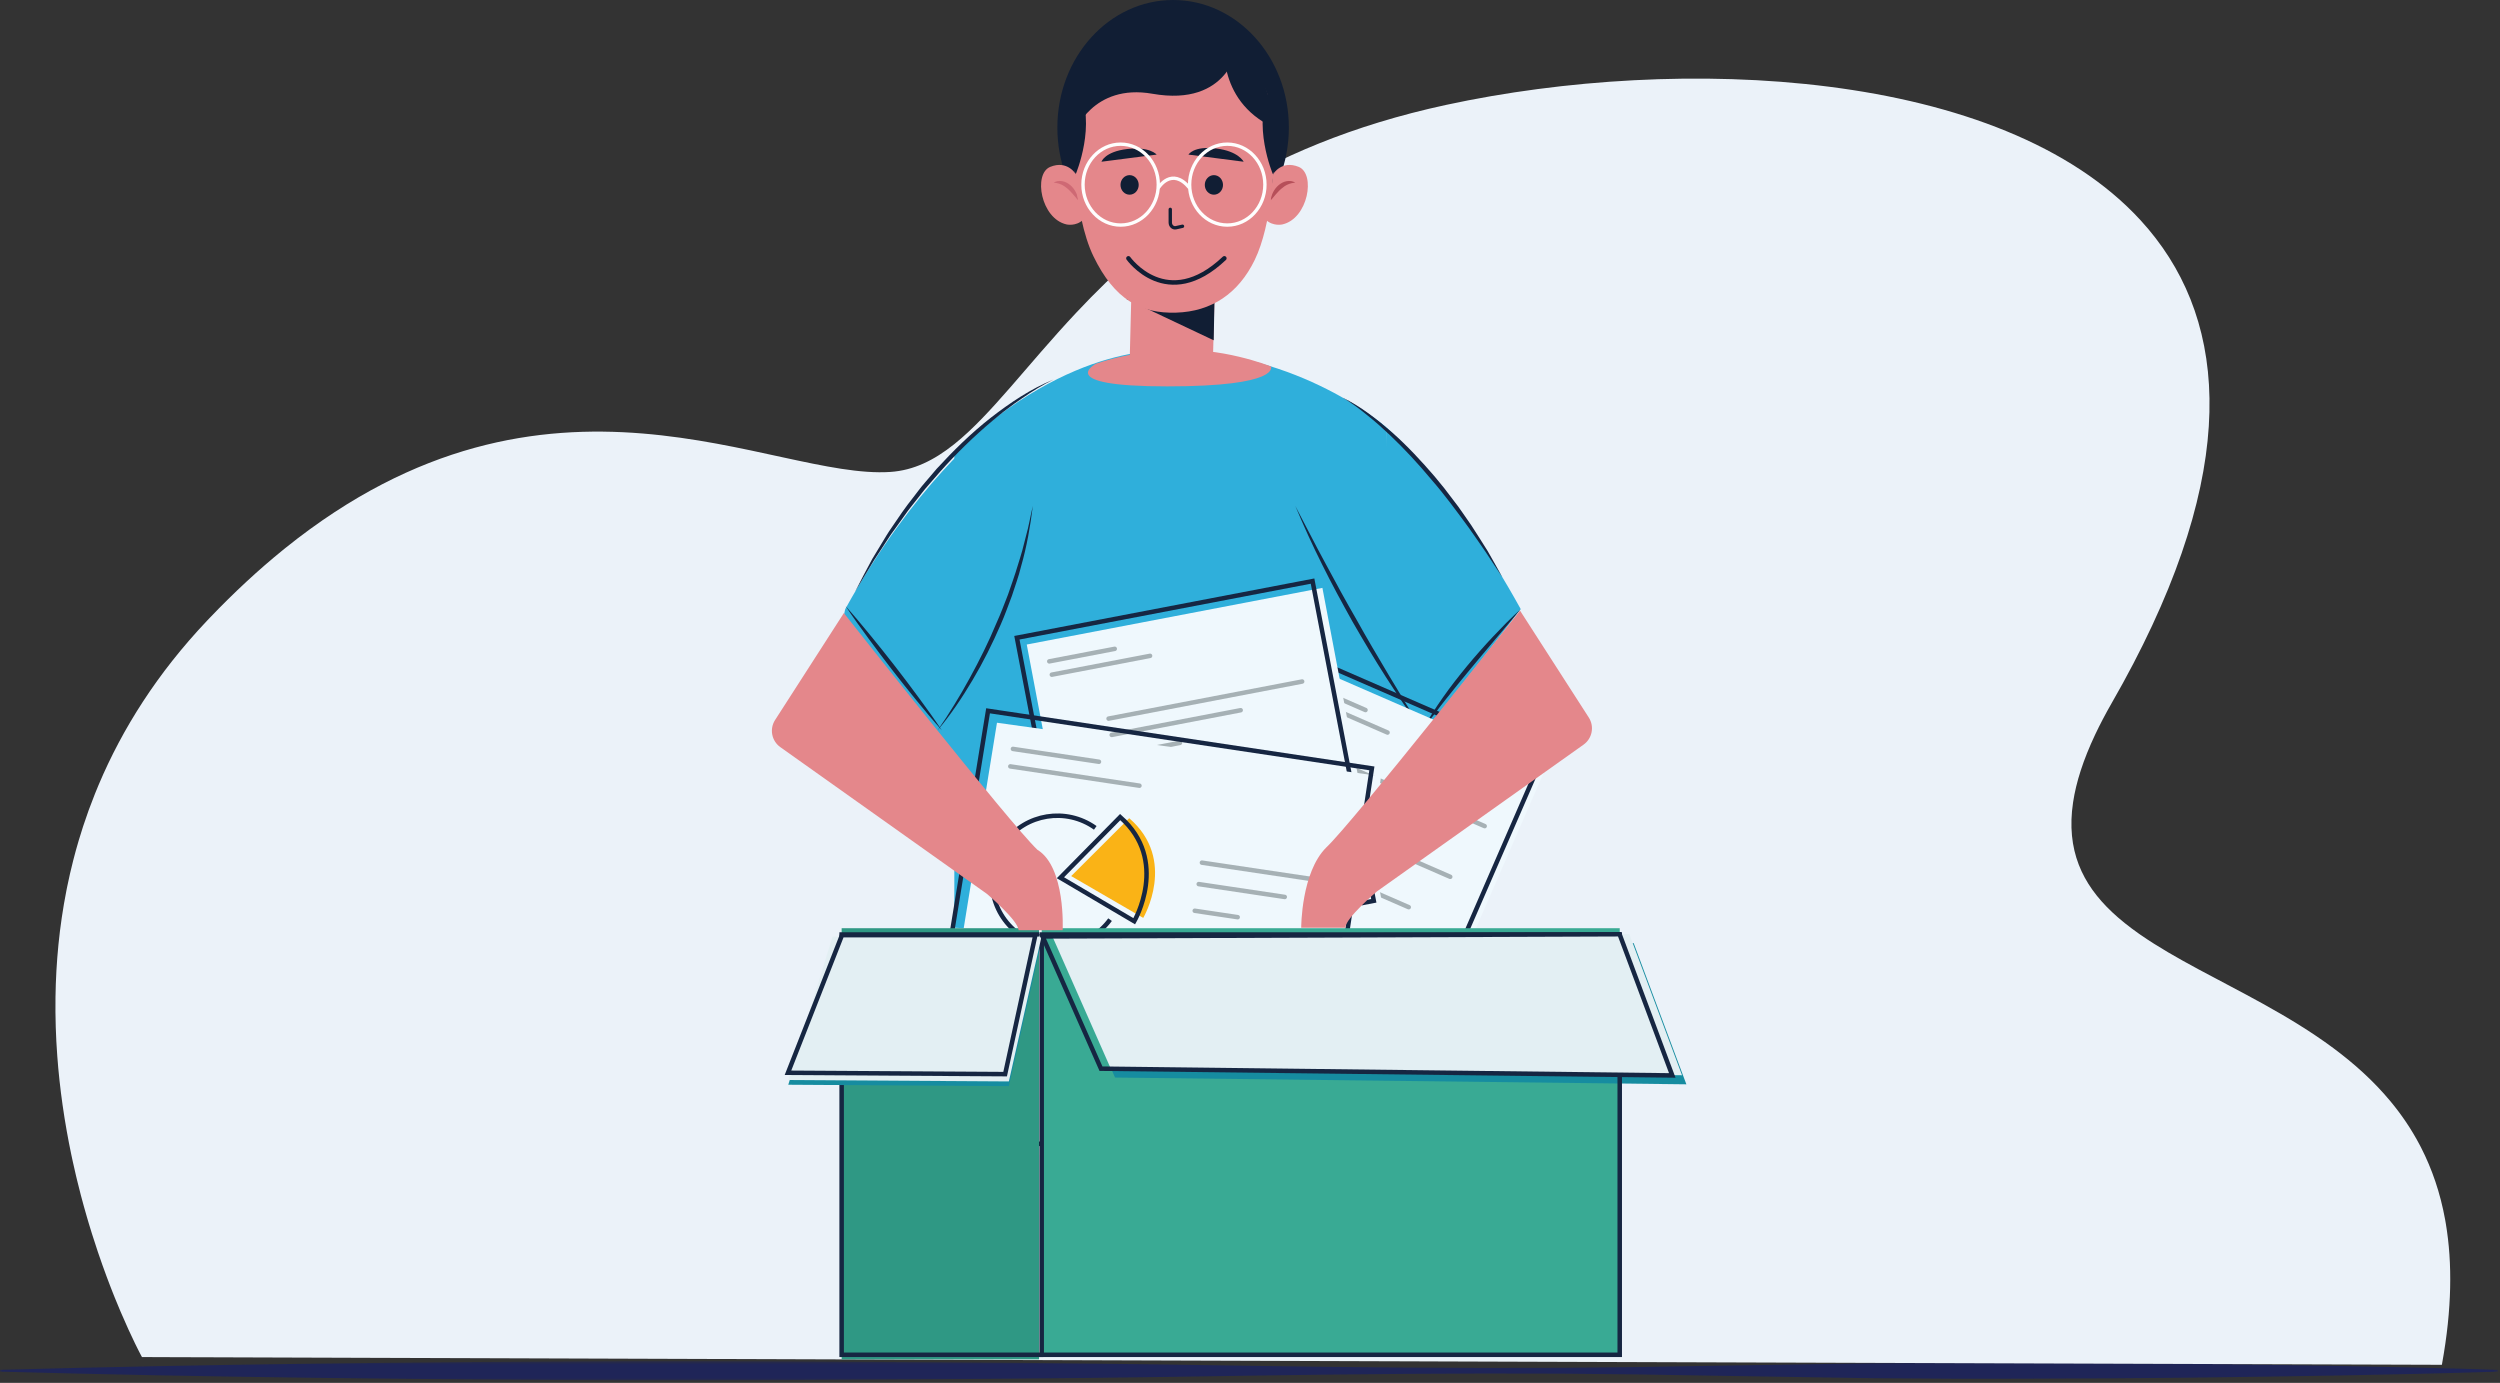 <?xml version="1.0" encoding="UTF-8"?>
<svg width="555px" height="307px" viewBox="0 0 555 307" version="1.1" xmlns="http://www.w3.org/2000/svg" xmlns:xlink="http://www.w3.org/1999/xlink">
    <rect x="0" y="0" width="555" height="307" fill="#333333" stroke="none"/>
    <title>Group 145</title>
    <defs>
        <polygon id="path-1" points="0 0.713 554.524 0.713 554.524 5 0 5"></polygon>
        <polygon id="path-3" points="0 306.447 554.524 306.447 554.524 0 0 0"></polygon>
    </defs>
    <g id="Page-1" stroke="none" stroke-width="1" fill="none" fill-rule="evenodd">
        <g id="V4_final" transform="translate(-768, -1003)">
            <g id="Group-145" transform="translate(768, 1003)">
                <g id="Group-3" transform="translate(0, 301.447)">
                    <mask id="mask-2" fill="white">
                        <use xlink:href="#path-1"></use>
                    </mask>
                    <g id="Clip-2"></g>
                    <path d="M554.524,3.057 C531.419,3.795 508.314,4.122 485.209,4.407 L467.879,4.556 L450.551,4.628 C438.998,4.684 427.445,4.641 415.893,4.522 L381.235,3.97 L363.906,3.679 L346.577,3.505 C323.472,3.388 300.367,3.609 277.262,3.952 C254.157,4.336 231.052,4.621 207.946,4.738 C184.841,4.876 161.736,5.044 138.631,4.99 C92.421,4.789 46.211,4.326 -0,3.057 L-0,2.657 C46.211,1.388 92.421,0.924 138.631,0.724 C161.736,0.669 184.841,0.837 207.946,0.976 C231.052,1.092 254.157,1.377 277.262,1.762 C300.367,2.105 323.472,2.326 346.577,2.208 L363.906,2.035 L381.235,1.744 L415.893,1.192 C427.445,1.073 438.998,1.03 450.551,1.085 L467.879,1.158 L485.209,1.307 C508.314,1.591 531.419,1.918 554.524,2.657 L554.524,3.057 Z" id="Fill-1" fill="#1F2558" mask="url(#mask-2)"></path>
                </g>
                <path d="M542.151,302.673 L542.151,302.675 C542.134,302.78 542.115,302.883 542.093,302.987 L533.653,302.958 L402.786,302.518 L316.431,302.229 L313.803,302.218 L307.724,302.199 L228.724,301.933 L103.156,301.509 L80.031,301.432 L73.885,301.41 L71.736,301.404 L71.393,301.402 L70.687,301.4 L46.7,301.318 L46.698,301.318 L40.014,301.299 L40.012,301.299 L39.285,301.297 L35.379,301.282 L35.377,301.282 L32.701,301.272 L31.52,301.268 C31.52,301.268 31.468,301.175 31.37,300.995 C31.338,300.932 31.298,300.857 31.252,300.771 C31.187,300.647 31.11,300.5 31.022,300.332 C30.993,300.274 30.961,300.212 30.926,300.148 C30.81,299.919 30.678,299.661 30.53,299.365 C30.35,299.006 30.15,298.598 29.927,298.143 L29.927,298.14 C29.101,296.441 28.004,294.085 26.757,291.159 C26.348,290.198 25.925,289.175 25.487,288.093 C25.313,287.66 25.138,287.222 24.961,286.774 L24.961,286.771 C24.788,286.337 24.616,285.895 24.443,285.442 C24.438,285.427 24.432,285.412 24.426,285.398 C24.308,285.086 24.187,284.772 24.067,284.451 C23.94,284.124 23.816,283.792 23.69,283.457 C23.047,281.724 22.388,279.885 21.733,277.944 C21.716,277.894 21.699,277.842 21.682,277.791 L21.682,277.789 C21.253,276.52 20.826,275.209 20.403,273.859 C20.17,273.115 19.94,272.362 19.71,271.597 C19.697,271.551 19.681,271.505 19.668,271.454 C19.567,271.114 19.467,270.775 19.366,270.431 C19.281,270.142 19.197,269.852 19.115,269.56 C18.943,268.96 18.771,268.354 18.6,267.741 C18.382,266.955 18.166,266.155 17.953,265.348 C17.666,264.251 17.385,263.135 17.111,262 C17.029,261.66 16.946,261.319 16.866,260.977 C16.625,259.951 16.387,258.912 16.158,257.861 C16.083,257.525 16.01,257.187 15.94,256.847 C15.894,256.637 15.85,256.427 15.805,256.217 C15.459,254.554 15.13,252.859 14.824,251.133 C14.485,249.233 14.173,247.294 13.894,245.324 C13.635,243.506 13.401,241.657 13.2,239.784 C13.009,238.016 12.846,236.227 12.714,234.416 C12.401,230.182 12.257,225.833 12.318,221.405 C12.425,213.694 13.162,205.738 14.747,197.684 C14.804,197.39 14.864,197.098 14.923,196.805 C15.316,194.887 15.754,192.968 16.246,191.044 C16.619,189.578 17.023,188.11 17.457,186.642 C17.773,185.578 18.104,184.513 18.453,183.447 C19.241,181.034 20.116,178.622 21.085,176.212 C21.351,175.545 21.624,174.878 21.907,174.211 C27.163,161.782 34.911,149.472 45.938,137.825 C46.145,137.608 46.352,137.392 46.556,137.176 C52.028,131.447 57.436,126.461 62.768,122.134 C62.965,121.974 63.161,121.817 63.356,121.659 C121.91,74.612 171.405,106.538 197.669,104.77 C202.837,104.424 207.375,102.173 211.837,98.611 C220.012,92.081 227.921,81.136 238.955,69.387 C255.498,51.777 279.058,32.36 321.046,23.285 C373.002,12.057 444.379,15.205 475.257,48.952 C493.937,69.366 497.798,100.975 473.575,147.374 C472.103,150.194 470.526,153.071 468.841,156.004 C467.427,158.466 466.194,160.818 465.134,163.06 C462.47,168.698 460.893,173.67 460.226,178.1 C458.629,188.745 462.299,196.284 468.878,202.483 C470.66,204.16 472.651,205.74 474.809,207.259 C474.947,207.356 475.085,207.452 475.223,207.548 C482.91,212.872 492.624,217.443 502.309,222.802 C507.654,225.764 512.993,228.961 517.977,232.661 C522.605,236.099 526.927,239.965 530.667,244.469 C533.111,247.407 535.304,250.625 537.171,254.168 C537.278,254.367 537.381,254.567 537.483,254.766 C539.892,259.481 541.734,264.776 542.823,270.778 C542.879,271.083 542.932,271.389 542.982,271.697 C544.438,280.415 544.337,290.611 542.151,302.673" id="Fill-4" fill="#EBF2F9"></path>
                <path d="M259.941,77.906 C259.941,77.906 238.294,75.349 211.862,100.598 L211.862,205.952 C211.862,205.952 311.949,211.846 311.949,209.144 C311.949,206.441 307.741,94.851 307.741,94.851 C307.741,94.851 288.471,77.906 259.941,77.906" id="Fill-6" fill="#2FAFDB"></path>
                <path d="M219.291,94.851 C219.291,94.851 202.968,107.455 187.648,135.21 C187.648,135.21 180.672,158.905 212.62,167.64 L219.291,94.851 Z" id="Fill-8" fill="#2FAFDB"></path>
                <path d="M307.742,94.851 C307.742,94.851 322.275,107.455 337.596,135.21 C337.596,135.21 324.682,152.418 307.077,173.423 L307.742,94.851 Z" id="Fill-10" fill="#2FAFDB"></path>
                <polygon id="Fill-12" fill="#E4878B" points="269.181 83.472 250.703 83.472 251.154 65.63 269.632 65.63"></polygon>
                <path d="M269.632,64.92 C269.632,64.92 268.245,68.161 260.381,68.173" id="Fill-14" fill="#111E34"></path>
                <path d="M286.128,28.319 C286.128,43.959 274.623,56.637 260.431,56.637 C246.239,56.637 234.734,43.959 234.734,28.319 C234.734,12.679 246.239,0.001 260.431,0.001 C274.623,0.001 286.128,12.679 286.128,28.319" id="Fill-16" fill="#111E34"></path>
                <polygon id="Fill-18" fill="#111E34" points="269.44 75.547 250.006 66.359 254.566 64.61 269.688 62.658"></polygon>
                <path d="M282.643,38.651 C282.643,38.651 284.493,35.49 288.31,37.045 C292.125,38.599 290.399,48.556 284.675,49.826 C284.675,49.826 282.623,50.306 281.014,48.797 C281.014,48.797 282.421,41.442 282.643,38.651" id="Fill-20" fill="#E4878B"></path>
                <path d="M287.552,40.557 C286.28,40.638 285.324,41.14 284.49,41.869 C284.055,42.212 283.693,42.656 283.288,43.08 C283.111,43.314 282.906,43.533 282.709,43.765 C282.516,44 282.323,44.241 282.087,44.468 C282.157,43.83 282.353,43.22 282.64,42.646 C282.946,42.082 283.328,41.543 283.841,41.11 C284.349,40.684 284.962,40.336 285.636,40.224 C286.299,40.105 287.015,40.184 287.552,40.557" id="Fill-22" fill="#B64F59"></path>
                <path d="M238.82,38.651 C238.82,38.651 236.97,35.49 233.153,37.045 C229.338,38.599 231.064,48.556 236.788,49.826 C236.788,49.826 238.84,50.306 240.449,48.797 C240.449,48.797 239.042,41.442 238.82,38.651" id="Fill-24" fill="#E4878B"></path>
                <path d="M233.91,40.557 C234.448,40.184 235.163,40.105 235.826,40.224 C236.5,40.336 237.113,40.684 237.621,41.11 C238.134,41.543 238.516,42.082 238.823,42.646 C239.109,43.22 239.306,43.83 239.376,44.468 C239.139,44.241 238.946,44 238.753,43.765 C238.557,43.533 238.351,43.314 238.174,43.08 C237.77,42.656 237.407,42.212 236.972,41.869 C236.138,41.14 235.182,40.638 233.91,40.557" id="Fill-26" fill="#CE6974"></path>
                <path d="M283.003,30.071 C283.005,36.452 282.39,49.801 278.54,57.725 C274.925,65.165 268.947,69.168 261.109,69.406 C253.271,69.645 247.432,66.567 242.752,56.912 C238.073,47.257 238.296,30.19 238.296,30.19 C238.296,30.19 238.296,7.395 260.407,7.395 C283.694,7.395 283.003,30.071 283.003,30.071" id="Fill-28" fill="#E4878B"></path>
                <path d="M238.82,38.651 C238.82,38.651 243.54,27.527 239.376,19.518 C239.376,19.518 235.606,32.401 238.82,38.651" id="Fill-30" fill="#111E34"></path>
                <path d="M282.574,38.651 C282.574,38.651 277.853,27.527 282.018,19.518 C282.018,19.518 285.788,32.401 282.574,38.651" id="Fill-32" fill="#111E34"></path>
                <path d="M271.887,8.675 C271.887,8.675 269.711,22.16 282.691,28.289 C282.691,28.289 282.157,12.506 271.887,8.675" id="Fill-34" fill="#111E34"></path>
                <path d="M274.809,10.36 C274.809,10.36 272.866,23.815 255.84,20.816 C242.587,18.481 238.542,29.366 238.542,29.366 C238.542,29.366 236.191,9.133 257.587,4.997 C257.587,4.997 268.533,4.934 274.809,10.36" id="Fill-36" fill="#111E34"></path>
                <path d="M252.792,41.05 C252.792,42.249 251.887,43.222 250.771,43.222 C249.654,43.222 248.75,42.249 248.75,41.05 C248.75,39.851 249.654,38.879 250.771,38.879 C251.887,38.879 252.792,39.851 252.792,41.05" id="Fill-38" fill="#111E34"></path>
                <path d="M271.506,41.05 C271.506,42.249 270.601,43.222 269.485,43.222 C268.368,43.222 267.464,42.249 267.464,41.05 C267.464,39.851 268.368,38.879 269.485,38.879 C270.601,38.879 271.506,39.851 271.506,41.05" id="Fill-40" fill="#111E34"></path>
                <path d="M259.799,46.479 L259.802,49.409 C259.802,50.148 260.413,50.702 261.065,50.554 L262.515,50.227" id="Stroke-42" stroke="#111E34" stroke-width="0.75" stroke-linecap="round" stroke-linejoin="round"></path>
                <path d="M256.776,34.322 L244.526,35.903 C244.526,35.903 245.245,33.676 250.251,33.077 C255.256,32.477 256.776,34.322 256.776,34.322" id="Fill-44" fill="#111E34"></path>
                <path d="M263.839,34.322 L276.089,35.903 C276.089,35.903 274.969,33.556 269.964,32.957 C264.959,32.358 263.839,34.322 263.839,34.322" id="Fill-46" fill="#111E34"></path>
                <path d="M257.14,40.985 C257.14,45.944 253.398,49.964 248.783,49.964 C244.166,49.964 240.425,45.944 240.425,40.985 C240.425,36.026 244.166,32.006 248.783,32.006 C253.398,32.006 257.14,36.026 257.14,40.985 Z" id="Stroke-48" stroke="#FEFEFE" stroke-width="0.75"></path>
                <path d="M280.812,40.985 C280.812,45.944 277.07,49.964 272.454,49.964 C267.838,49.964 264.096,45.944 264.096,40.985 C264.096,36.026 267.838,32.006 272.454,32.006 C277.07,32.006 280.812,36.026 280.812,40.985 Z" id="Stroke-50" stroke="#FEFEFE" stroke-width="0.75"></path>
                <path d="M257.14,41.732 C257.14,41.732 260.092,36.856 264.096,41.732" id="Stroke-52" stroke="#FEFEFE" stroke-width="0.75"></path>
                <path d="M259.941,77.906 C259.941,77.906 252.792,77.574 243.322,80.735 C243.322,80.735 233.668,85.777 259.113,85.777 C284.559,85.777 282.133,81.34 282.133,81.34 C282.133,81.34 270.6,76.75 259.941,77.906" id="Fill-54" fill="#E4878B"></path>
                <path d="M315.795,162.149 C317.1,159.554 318.718,157.132 320.382,154.758 C322.043,152.378 323.844,150.102 325.683,147.862 C327.534,145.629 329.452,143.456 331.438,141.345 L334.456,138.217 C335.504,137.215 336.526,136.19 337.595,135.211 C335.765,137.461 333.876,139.648 332.012,141.857 C330.168,144.082 328.277,146.263 326.453,148.5 C324.603,150.713 322.793,152.96 320.995,155.217 C320.096,156.345 319.214,157.488 318.353,158.646 C317.463,159.787 316.623,160.96 315.795,162.149" id="Fill-56" fill="#162642"></path>
                <path d="M315.795,162.149 C314.345,160.246 312.993,158.273 311.621,156.312 C310.286,154.328 308.971,152.33 307.676,150.318 C305.092,146.292 302.657,142.17 300.266,138.026 C297.939,133.845 295.644,129.645 293.526,125.353 C291.381,121.077 289.398,116.719 287.552,112.307 C288.688,114.415 289.719,116.569 290.862,118.668 C291.962,120.788 293.062,122.907 294.21,125 C296.464,129.209 298.745,133.401 301.135,137.533 C303.447,141.71 305.889,145.811 308.328,149.916 C310.77,154.019 313.261,158.093 315.795,162.149" id="Fill-58" fill="#162642"></path>
                <path d="M208.117,162.17 C209.426,160.302 210.671,158.397 211.851,156.45 C213.041,154.512 214.187,152.548 215.272,150.551 C217.455,146.566 219.485,142.497 221.222,138.302 C222.17,136.238 222.944,134.103 223.782,131.993 C224.513,129.845 225.3,127.714 225.94,125.534 C226.267,124.447 226.632,123.369 226.929,122.273 L227.776,118.97 C228.407,116.78 228.745,114.527 229.291,112.308 C228.729,116.83 227.949,121.353 226.678,125.75 C226.15,127.981 225.33,130.121 224.638,132.303 C223.821,134.439 223.072,136.605 222.14,138.696 C220.312,142.891 218.279,147 215.937,150.93 C213.603,154.86 211.059,158.677 208.117,162.17" id="Fill-60" fill="#162642"></path>
                <path d="M233.91,84.246 C231.453,85.446 229.128,86.883 226.891,88.436 L225.212,89.598 L223.577,90.823 C222.472,91.617 221.445,92.515 220.388,93.37 C216.21,96.858 212.312,100.671 208.692,104.732 L206.012,107.811 C205.098,108.821 204.309,109.933 203.451,110.99 C202.626,112.073 201.726,113.1 200.966,114.231 C200.183,115.346 199.386,116.449 198.582,117.551 C197.758,118.638 197.03,119.79 196.286,120.933 L194.051,124.359 C192.602,126.671 191.26,129.049 189.815,131.374 C191.059,128.942 192.32,126.512 193.63,124.108 L195.754,120.593 C196.462,119.42 197.155,118.237 197.947,117.117 C199.47,114.839 201.021,112.576 202.732,110.432 C203.585,109.357 204.368,108.228 205.278,107.2 L207.948,104.066 C211.66,100.027 215.586,96.166 219.906,92.774 C224.233,89.417 228.831,86.314 233.91,84.246" id="Fill-62" fill="#162642"></path>
                <path d="M298.024,88.247 C302.09,90.226 305.675,93.066 309.079,96.026 C312.471,99.022 315.541,102.357 318.492,105.777 L320.64,108.399 L322.692,111.095 L323.718,112.442 L324.693,113.827 C325.347,114.747 325.988,115.677 326.622,116.609 C327.866,118.492 329.045,120.417 330.254,122.319 C331.362,124.285 332.49,126.236 333.566,128.216 C332.295,126.351 331.086,124.454 329.84,122.582 C328.551,120.739 327.304,118.869 325.99,117.048 C323.329,113.432 320.685,109.798 317.729,106.422 C314.863,102.974 311.811,99.68 308.561,96.591 L306.082,94.318 C305.222,93.601 304.393,92.841 303.503,92.159 C301.774,90.728 299.96,89.397 298.024,88.247" id="Fill-64" fill="#162642"></path>
                <path d="M187.685,134.509 C189.633,136.687 191.496,138.933 193.345,141.19 C195.204,143.439 197,145.737 198.797,148.034 C200.575,150.347 202.351,152.661 204.065,155.022 L206.633,158.565 C207.46,159.768 208.315,160.949 209.117,162.17 C208.134,161.086 207.202,159.963 206.243,158.861 L203.454,155.488 C201.596,153.238 199.8,150.943 198.005,148.645 C196.229,146.332 194.454,144.02 192.741,141.659 C191.018,139.306 189.309,136.942 187.685,134.509" id="Fill-66" fill="#162642"></path>
                <polygon id="Fill-68" fill="#EFF8FD" points="317.894 228.536 264.305 205.219 289.52 147.269 343.109 170.587"></polygon>
                <polygon id="Stroke-70" stroke="#162642" points="317.05 226.395 263.461 203.078 288.676 145.128 342.265 168.446"></polygon>
                <line x1="291.278" y1="152.465" x2="303.139" y2="157.626" id="Stroke-72" stroke="#A6B1B5" stroke-linecap="round" stroke-linejoin="round"></line>
                <line x1="290.228" y1="154.877" x2="308.033" y2="162.624" id="Stroke-74" stroke="#A6B1B5" stroke-linecap="round" stroke-linejoin="round"></line>
                <line x1="294.51" y1="168.135" x2="329.595" y2="183.401" id="Stroke-76" stroke="#A6B1B5" stroke-linecap="round" stroke-linejoin="round"></line>
                <line x1="293.223" y1="171.093" x2="316.598" y2="181.263" id="Stroke-78" stroke="#A6B1B5" stroke-linecap="round" stroke-linejoin="round"></line>
                <line x1="291.624" y1="174.768" x2="303.289" y2="179.843" id="Stroke-80" stroke="#A6B1B5" stroke-linecap="round" stroke-linejoin="round"></line>
                <line x1="289.729" y1="180.629" x2="321.95" y2="194.65" id="Stroke-82" stroke="#A6B1B5" stroke-linecap="round" stroke-linejoin="round"></line>
                <line x1="288.13" y1="184.304" x2="299.795" y2="189.381" id="Stroke-84" stroke="#A6B1B5" stroke-linecap="round" stroke-linejoin="round"></line>
                <line x1="285.929" y1="189.731" x2="312.737" y2="201.396" id="Stroke-86" stroke="#A6B1B5" stroke-linecap="round" stroke-linejoin="round"></line>
                <line x1="284.33" y1="193.407" x2="295.995" y2="198.483" id="Stroke-88" stroke="#A6B1B5" stroke-linecap="round" stroke-linejoin="round"></line>
                <polygon id="Fill-90" fill="#EFF8FD" points="306.841 200.543 241.205 213.117 227.939 143.085 293.574 130.511"></polygon>
                <polygon id="Stroke-92" stroke="#162642" points="304.983 199.979 239.347 212.553 225.75 141.578 291.385 129.002"></polygon>
                <line x1="232.94" y1="146.823" x2="247.469" y2="144.04" id="Stroke-94" stroke="#A6B1B5" stroke-linecap="round" stroke-linejoin="round"></line>
                <line x1="233.506" y1="149.778" x2="255.312" y2="145.6" id="Stroke-96" stroke="#A6B1B5" stroke-linecap="round" stroke-linejoin="round"></line>
                <line x1="246.105" y1="159.53" x2="289.077" y2="151.298" id="Stroke-98" stroke="#A6B1B5" stroke-linecap="round" stroke-linejoin="round"></line>
                <line x1="246.798" y1="163.152" x2="275.428" y2="157.668" id="Stroke-100" stroke="#A6B1B5" stroke-linecap="round" stroke-linejoin="round"></line>
                <line x1="252.534" y1="181.621" x2="281.164" y2="176.136" id="Stroke-102" stroke="#A6B1B5" stroke-linecap="round" stroke-linejoin="round"></line>
                <line x1="253.749" y1="187.599" x2="276.868" y2="183.169" id="Stroke-104" stroke="#A6B1B5" stroke-linecap="round" stroke-linejoin="round"></line>
                <line x1="247.661" y1="167.655" x2="261.948" y2="164.918" id="Stroke-106" stroke="#A6B1B5" stroke-linecap="round" stroke-linejoin="round"></line>
                <path d="M273.111,201.455 L279.075,288.686 L273.111,201.455 Z" id="Fill-108" fill="#E2F3FC"></path>
                <polygon id="Fill-110" fill="#EFF8FD" points="292.662 265.635 206.386 252.743 221.328 160.447 306.604 172.34"></polygon>
                <polygon id="Stroke-112" stroke="#162642" points="290.617 262.876 204.341 249.983 219.348 157.798 304.559 170.581"></polygon>
                <line x1="224.872" y1="166.257" x2="243.968" y2="169.111" id="Stroke-114" stroke="#A6B1B5" stroke-linecap="round" stroke-linejoin="round"></line>
                <line x1="224.291" y1="170.14" x2="252.954" y2="174.423" id="Stroke-116" stroke="#A6B1B5" stroke-linecap="round" stroke-linejoin="round"></line>
                <line x1="266.829" y1="191.51" x2="295.492" y2="195.792" id="Stroke-118" stroke="#A6B1B5" stroke-linecap="round" stroke-linejoin="round"></line>
                <line x1="266.117" y1="196.27" x2="285.213" y2="199.124" id="Stroke-120" stroke="#A6B1B5" stroke-linecap="round" stroke-linejoin="round"></line>
                <line x1="265.233" y1="202.188" x2="274.762" y2="203.613" id="Stroke-122" stroke="#A6B1B5" stroke-linecap="round" stroke-linejoin="round"></line>
                <path d="M250.686,181.644 L237.804,194.489 L253.796,203.774 C253.796,203.774 261.422,190.878 250.686,181.644" id="Fill-124" fill="#FAB316"></path>
                <path d="M246.435,204.162 C241.704,210.628 232.627,212.034 226.161,207.304 C219.695,202.572 218.289,193.496 223.02,187.029 C227.71,180.62 236.683,179.173 243.15,183.784" id="Stroke-126" stroke="#162642"></path>
                <path d="M248.679,181.392 L235.413,194.856 L251.803,204.517 C251.803,204.517 259.678,191.014 248.679,181.392 Z" id="Stroke-128" stroke="#162642"></path>
                <mask id="mask-4" fill="white">
                    <use xlink:href="#path-3"></use>
                </mask>
                <g id="Clip-131"></g>
                <polygon id="Fill-130" fill="#39AA94" mask="url(#mask-4)" points="231.255 300.764 359.579 300.764 359.579 206.063 231.255 206.063"></polygon>
                <polygon id="Fill-132" fill="#2F9884" mask="url(#mask-4)" points="186.845 301.779 230.663 301.779 230.663 206.063 186.845 206.063"></polygon>
                <polyline id="Stroke-133" stroke="#162642" mask="url(#mask-4)" points="230.663 207.465 186.845 207.465 186.845 300.765 231.63 300.765"></polyline>
                <polygon id="Fill-134" fill="#168CA0" mask="url(#mask-4)" points="223.97 241.124 174.996 240.813 184.823 208.966 231.22 208.966"></polygon>
                <polygon id="Fill-135" fill="#168CA0" mask="url(#mask-4)" points="374.375 240.719 247.542 239.216 234.576 209.856 362.677 209.37"></polygon>
                <polygon id="Stroke-136" stroke="#162642" mask="url(#mask-4)" points="231.255 300.764 359.579 300.764 359.579 207.464 231.255 207.464"></polygon>
                <polygon id="Fill-137" fill="#E3EFF3" mask="url(#mask-4)" points="223.97 240.078 174.996 239.767 184.823 207.92 231.22 207.92"></polygon>
                <polygon id="Stroke-138" stroke="#162642" mask="url(#mask-4)" points="223.139 238.457 174.929 238.159 186.922 207.605 229.846 207.605"></polygon>
                <polygon id="Fill-139" fill="#E3EFF3" mask="url(#mask-4)" points="373.408 238.705 246.575 237.203 233.609 207.843 361.71 207.358"></polygon>
                <polygon id="Stroke-140" stroke="#162642" mask="url(#mask-4)" points="371.248 238.747 244.415 237.245 231.449 207.884 359.549 207.399"></polygon>
                <line x1="254.829" y1="186.629" x2="265.852" y2="177.093" id="Fill-141" fill="#E3EFF3" mask="url(#mask-4)"></line>
                <path d="M187.337,136.099 L172.069,159.837 C170.785,161.834 171.297,164.489 173.232,165.865 L219.112,198.453 C219.112,198.453 226.112,204.403 226.112,206.502 L235.911,206.502 C235.911,206.502 236.612,192.502 230.311,188.653 C224.362,183.052 187.337,136.099 187.337,136.099" id="Fill-142" fill="#E4878B" mask="url(#mask-4)"></path>
                <path d="M337.442,135.548 L352.71,159.286 C353.994,161.284 353.482,163.939 351.546,165.314 L305.667,197.902 C305.667,197.902 298.667,203.853 298.667,205.952 L288.867,205.952 C288.867,205.952 288.843,193.652 294.467,188.103 C300.417,182.502 337.442,135.548 337.442,135.548" id="Fill-143" fill="#E4878B" mask="url(#mask-4)"></path>
                <path d="M250.508,57.348 C250.508,57.348 259.069,69.418 271.806,57.348" id="Stroke-144" stroke="#111E34" stroke-linecap="round" mask="url(#mask-4)"></path>
            </g>
        </g>
    </g>
</svg>